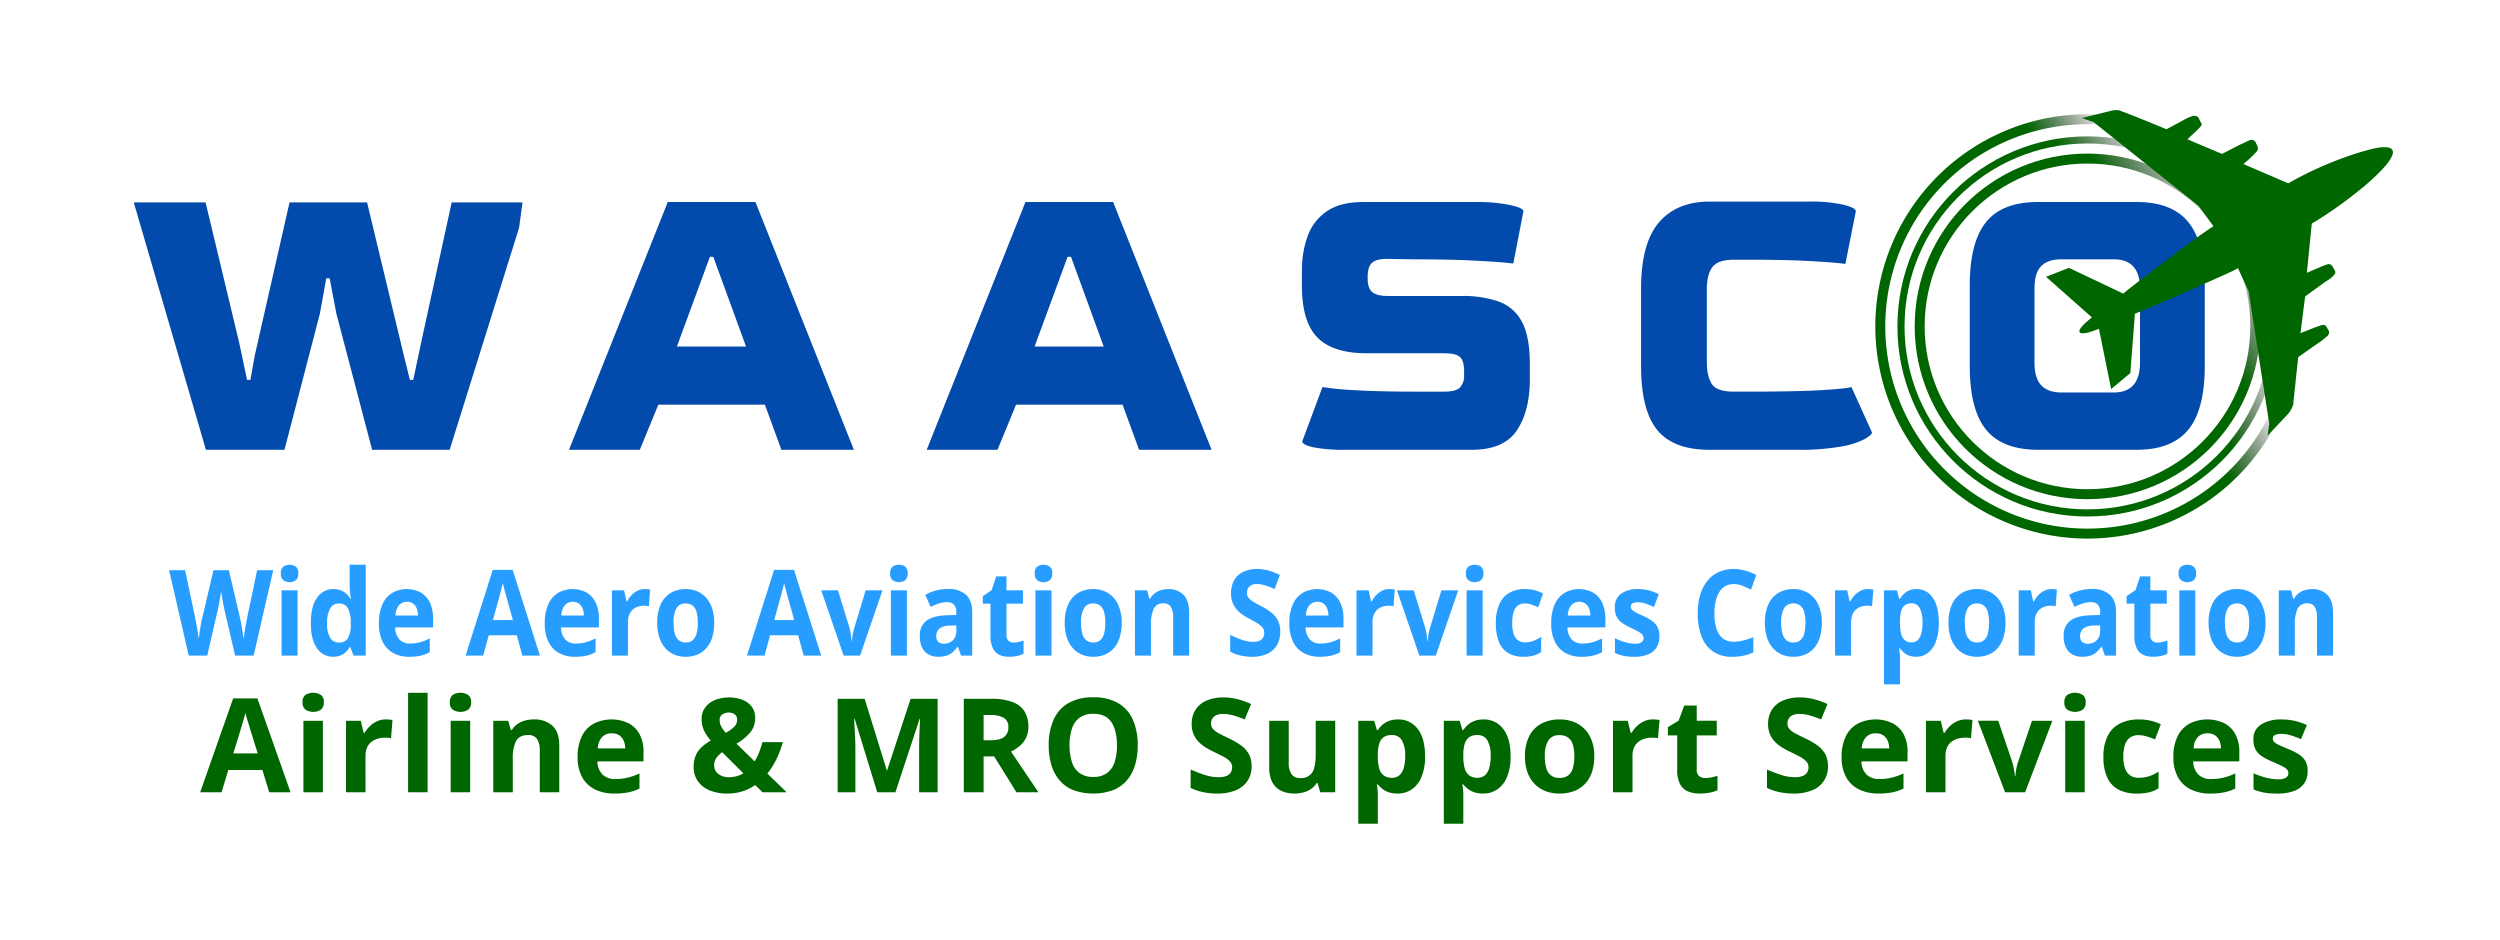 <svg xmlns="http://www.w3.org/2000/svg" xmlns:xlink="http://www.w3.org/1999/xlink" width="878" height="330" viewBox="0 0 878 330"><defs><style>      .cls-1, .cls-2, .cls-3 {        fill: none;      }      .cls-1, .cls-3 {        stroke-width: 3.5px;      }      .cls-1, .cls-4, .cls-5, .cls-6 {        fill-rule: evenodd;      }      .cls-1 {        stroke: url(#linear-gradient);      }      .cls-2 {        stroke-width: 2.5px;        stroke: url(#linear-gradient-2);      }      .cls-3 {        stroke: url(#linear-gradient-3);      }      .cls-4 {        fill: #024aac;      }      .cls-5 {        fill: #060;      }      .cls-6 {        fill: #279dff;      }    </style><linearGradient id="linear-gradient" x1="660.375" y1="156.652" x2="805.906" y2="72.629" gradientUnits="userSpaceOnUse"><stop offset="0.6" stop-color="#060"></stop><stop offset="0.75" stop-opacity="0"></stop><stop offset="1" stop-color="#NaNNaNNaN"></stop></linearGradient><linearGradient id="linear-gradient-2" x1="667.625" y1="152.457" x2="798.625" y2="76.824" gradientUnits="userSpaceOnUse"><stop offset="0.541" stop-color="#060"></stop><stop offset="0.65" stop-color="#060"></stop><stop offset="0.833" stop-opacity="0"></stop><stop offset="1" stop-color="#NaNNaNNaN"></stop></linearGradient><linearGradient id="linear-gradient-3" x1="674.188" y1="154.378" x2="792.062" y2="74.871" gradientUnits="userSpaceOnUse"><stop offset="0.585" stop-color="#060"></stop><stop offset="0.742" stop-color="#060"></stop><stop offset="0.947" stop-opacity="0"></stop><stop offset="1" stop-color="#NaNNaNNaN"></stop></linearGradient></defs><g><path class="cls-1" d="M733.127,41.868a72.765,72.765,0,1,1-72.765,72.765A72.765,72.765,0,0,1,733.127,41.868Z"></path><circle id="Ellipse_1_copy" data-name="Ellipse 1 copy" class="cls-2" cx="733.125" cy="114.641" r="65.5"></circle><circle id="Ellipse_1_copy_2" data-name="Ellipse 1 copy 2" class="cls-3" cx="733.125" cy="114.625" r="58.937"></circle></g><path id="WAASCO_copy" data-name="WAASCO copy" class="cls-4" d="M99.906,157.964l12.432-47.8,2.249-12.432h1.185l2.368,12.432,12.55,47.8h27.232l24.39-78,1.184-8.88H158.632L147.858,120.52,145.135,133.4h-1.184l-2.131-8.584L128.914,71.088H101.682l-12.2,53.724L87.948,133.4H86.764L84.04,120.52,72.2,71.088H46.981l25.338,86.876H99.906Zm124.794,0,6.512-15.836h37.415l5.8,15.836h25.456L265.312,70.94H234.528l-34.692,87.024H224.7ZM249.328,90.18h1.184L262,121.7H237.724Zm100.994,67.784,6.512-15.836h37.414l5.8,15.836h25.456L390.933,70.94H360.149l-34.691,87.024h24.864ZM374.949,90.18h1.184L387.618,121.7H363.346ZM516.91,157.964q11.247,0,15.806-6.808t4.559-17.908V127.92q0-9.913-2.842-15.022a14.9,14.9,0,0,0-8.169-7.03,38.221,38.221,0,0,0-12.906-1.924H487.31q-3.672,0-5.328-1.332t-1.658-4.736V96.84q0.117-3.4,1.658-4.662t5.21-1.258l8.524,0.148q14.089,0,23.266.518t12.491,0.962L535.025,74.2q0-1.183-4.795-2.22a58.37,58.37,0,0,0-12.018-1.036H478.9q-8.289,0-13.025,3.33a17.847,17.847,0,0,0-6.689,8.806,35.438,35.438,0,0,0-1.954,11.988v5.328q0,12.581,5.447,18.13t17.4,5.55H507.2q4.143,0,5.565,1.332t1.421,4.884v1.48a5.957,5.957,0,0,1-1.421,4.292q-1.42,1.481-5.565,1.48h-9.354q-13.615,0-22.14-.518a92.735,92.735,0,0,1-11.248-1.11L457.355,155q0,1.186,3.788,2.072a56.87,56.87,0,0,0,11.84.888H516.91Zm114.018,0a82.958,82.958,0,0,0,15.925-1.184,27.468,27.468,0,0,0,8.169-2.664q2.425-1.478,2.427-2.22l-7.222-15.984q-1.776.592-10.656,1.11t-25.811.518h-4.855q-6.037,0-7.755-2.738t-1.717-7.77V101.724q0-5.328,1.954-7.918t7.518-2.59h6.039q13.023,0,21.608.518T648.1,92.7l3.67-18.5q0-1.183-4.321-2.294a53.368,53.368,0,0,0-12.492-1.11H600.381q-11.485,0-17.76,7.326t-6.276,23.31v27.084q0,15.54,5.684,22.5t18.352,6.956h30.547Zm119.465,0q12.312,0,18.115-7.03t5.8-22.422V100.244q0-15.1-5.743-22.2t-18.174-7.1H715.82q-12.671,0-18.352,7.1t-5.683,22.2v28.268q0,15.394,5.742,22.422t18.293,7.03h34.573ZM716.886,135.32q-2.37-2.515-2.368-7.992v-25.9q0-5.623,2.368-7.992t7.1-2.368h18.352q9.234,0,9.235,10.36v25.9q0,10.511-9.235,10.508H723.99Q719.253,137.836,716.886,135.32Z"></path><path id="_copy" data-name="&#x1F6EA; copy" class="cls-5" d="M803.673,145.258a10.429,10.429,0,0,0,1.686-3.072,1.891,1.891,0,0,0,.069-0.6,1.353,1.353,0,0,1,.026-0.433l1.676-15.731,6.9-4.864a12.9,12.9,0,0,0,1.83-1.277q0.79-.671,1.458-1.2a1.7,1.7,0,0,0,.519-1.973l-0.727-1.246a1.633,1.633,0,0,0-1.022-.8,6.071,6.071,0,0,0-1.509.394q-1.347.436-2.133,0.757l-4.516,1.8,1.641-12.928,6.947-5.028a17.853,17.853,0,0,0,1.808-1.194,9.01,9.01,0,0,0,1.272-1.16,2.987,2.987,0,0,0,.545-0.736,1.473,1.473,0,0,0-.234-1.116l-0.727-1.246a1.471,1.471,0,0,0-.857-0.753l-0.493-.13a12.05,12.05,0,0,0-1.242.377,21.7,21.7,0,0,0-2.072.861l-4.352,1.844,1.735-17.3q3.942-2.3,8.583-5.566t9.01-6.859a74.523,74.523,0,0,0,7.319-6.777q2.946-3.18,3.464-5.154a1.653,1.653,0,0,0-1.333-2.284q-1.973-.519-6.108.5a98.06,98.06,0,0,0-9.375,2.9q-5.24,1.877-10.443,4.285T803.664,64.4l-15.793-6.789a41.508,41.508,0,0,0,4.923-4.682,2.045,2.045,0,0,0-.061-1.774l-0.563-1.2a1.632,1.632,0,0,0-1.021-.8,2.606,2.606,0,0,0-1.073.069q-1.412.684-3.608,1.688l-6.1,3.142-12.185-5.137q4.836-4.352,5.009-5.011a0.7,0.7,0,0,0-.035-0.537q-0.123-.206-0.363-0.623l-0.563-1.2a1.632,1.632,0,0,0-1.021-.8,1.914,1.914,0,0,0-.865-0.052,8.939,8.939,0,0,0-1.636.537,17.907,17.907,0,0,0-1.929.987l-5.935,3.185q-7.921-3.31-12.145-4.951t-4.556-1.725a5.274,5.274,0,0,0-.866-0.052,8.777,8.777,0,0,0-1.817.225l-10.339,2.555,4.188,1.453,36.755,29.351,5.314,7.2q-1.455.849-5.675,3.869t-9.383,6.937q-5.162,3.916-9.78,7.448t-6.869,5.4l-19.064-9.055-8.038,3.16,16.115,14.256q-4,3.168-4.386,4.647a0.685,0.685,0,0,0,.649.874q1.479,0.39,6.2-1.533l4.28,21.164,6.747-5.608,1.614-20.845q2.152-.839,7.4-3.065t11.316-4.934q6.072-2.709,11.049-4.918t6.428-3.056l3.7,8,7.269,46.559L796.363,153Z"></path><path id="_Airline_MRO_Support_Services" data-name=" Airline &amp; MRO Support Services" class="cls-5" d="M102.04,278.246L90.4,245.273H81.892L70.3,278.246h7.5l2.381-7.817H92.157l2.381,7.817h7.5Zm-20.1-13.657,2.358-7.636q0.157-.517.517-1.73t0.752-2.572q0.393-1.359.618-2.279,0.224,0.921.6,2.167t0.741,2.448q0.371,1.2.6,1.966l2.381,7.636H81.937Zm24.616-11.455v25.112H113.4V253.134h-6.851Zm0.8-9.13a2.91,2.91,0,0,0-1.09,2.639,2.943,2.943,0,0,0,1.09,2.639,5.115,5.115,0,0,0,5.267,0,2.933,2.933,0,0,0,1.1-2.639,2.9,2.9,0,0,0-1.1-2.639A5.252,5.252,0,0,0,107.351,244Zm25.088,9.3a8.883,8.883,0,0,0-2.538,1.707,10.609,10.609,0,0,0-1.854,2.347h-0.336l-1.011-4.223h-5.189v25.112h6.851V265.465a7.045,7.045,0,0,1,.573-3,5.209,5.209,0,0,1,1.561-1.977,6.4,6.4,0,0,1,2.235-1.089,9.793,9.793,0,0,1,2.571-.337c0.3,0,.655.019,1.067,0.056a4.47,4.47,0,0,1,.955.169l0.516-6.424a9.149,9.149,0,0,0-1.111-.146q-0.686-.057-1.2-0.056A7.447,7.447,0,0,0,132.439,253.3ZM150.171,243.3H143.32v34.95h6.851V243.3Zm8.107,9.838v25.112h6.851V253.134h-6.851Zm0.8-9.13a2.912,2.912,0,0,0-1.089,2.639,2.945,2.945,0,0,0,1.089,2.639,5.117,5.117,0,0,0,5.268,0,2.933,2.933,0,0,0,1.1-2.639,2.9,2.9,0,0,0-1.1-2.639A5.254,5.254,0,0,0,159.075,244Zm25.38,9.04a8.636,8.636,0,0,0-2.672,1.191,6.866,6.866,0,0,0-2.011,2.111h-0.381l-0.921-3.212h-5.234v25.112h6.851V266.431a13.287,13.287,0,0,1,1.145-6.154q1.146-2.135,4.29-2.134a3.508,3.508,0,0,1,3.066,1.37,6.988,6.988,0,0,1,.977,4.066v14.667h6.851V261.872q0-4.83-2.448-7.02a9.345,9.345,0,0,0-6.469-2.189A12.1,12.1,0,0,0,184.455,253.044Zm24.066,1.09a10.105,10.105,0,0,0-4.166,4.4,16.065,16.065,0,0,0-1.494,7.334,14.184,14.184,0,0,0,1.651,7.187,10.312,10.312,0,0,0,4.56,4.245,15.286,15.286,0,0,0,6.682,1.393,24.424,24.424,0,0,0,4.93-.427,16.286,16.286,0,0,0,3.9-1.348v-5.3a22.384,22.384,0,0,1-4.11,1.482,18.321,18.321,0,0,1-4.4.494,6.07,6.07,0,0,1-4.526-1.651,6.575,6.575,0,0,1-1.74-4.548H226v-3.324a12.912,12.912,0,0,0-1.37-6.2A9.288,9.288,0,0,0,220.74,254,14.008,14.008,0,0,0,208.521,254.134Zm8.929,4.1a4.317,4.317,0,0,1,1.572,1.887,6.891,6.891,0,0,1,.55,2.717h-9.613a6.058,6.058,0,0,1,1.516-4.02,4.552,4.552,0,0,1,3.313-1.28A4.709,4.709,0,0,1,217.45,258.233Zm33.577-12.365a7.94,7.94,0,0,0-3.392,2.628,6.707,6.707,0,0,0-1.224,4.032,10.3,10.3,0,0,0,.3,2.527,9.375,9.375,0,0,0,1.011,2.414,18.224,18.224,0,0,0,1.9,2.606,16.926,16.926,0,0,0-3.234,2.347,8.741,8.741,0,0,0-2.067,2.942,10.129,10.129,0,0,0-.718,4.009,8.531,8.531,0,0,0,1.415,4.886,9.22,9.22,0,0,0,4.088,3.268,15.927,15.927,0,0,0,6.4,1.168,17.656,17.656,0,0,0,3.627-.36,15.985,15.985,0,0,0,3.235-1.033,17.179,17.179,0,0,0,2.841-1.6l2.583,2.539h8.468l-6.761-6.582a26.17,26.17,0,0,0,3.4-5.514,36.021,36.021,0,0,0,2.033-5.514h-7.143q-0.494,1.752-1.157,3.482a20.173,20.173,0,0,1-1.606,3.279l-6.379-6.222a18.128,18.128,0,0,0,4.684-3.773,7.826,7.826,0,0,0,1.875-5.323,6.271,6.271,0,0,0-1.2-3.886,7.472,7.472,0,0,0-3.268-2.426A13.833,13.833,0,0,0,251.027,245.868Zm10.051,25.707a9.094,9.094,0,0,1-2.336,1.01,10.164,10.164,0,0,1-2.762.36,5.922,5.922,0,0,1-3.684-1.123,3.674,3.674,0,0,1-1.482-3.1,4.335,4.335,0,0,1,.337-1.729,5.225,5.225,0,0,1,.977-1.483,11.426,11.426,0,0,1,1.493-1.347Zm-3.133-20.743a2.154,2.154,0,0,1,.932,1.965,3.409,3.409,0,0,1-1.033,2.437,12.424,12.424,0,0,1-2.965,2.123,12.174,12.174,0,0,1-1.55-2.168,4.511,4.511,0,0,1-.584-2.19,2.271,2.271,0,0,1,1.045-2.178,4.426,4.426,0,0,1,2.19-.584A3.594,3.594,0,0,1,257.945,250.832Zm56.521,27.414,8.468-25.718h0.2q-0.045.921-.135,2.751t-0.146,3.852q-0.056,2.022-.056,3.572v15.543h6.491V245.408h-9.478l-8.243,25.111h-0.135l-7.772-25.111h-9.478v32.838h6.222V262.972q0-1.684-.09-3.773t-0.191-3.942q-0.1-1.854-.146-2.774h0.2l7.906,25.763h6.379Zm24.01-32.838v32.838h6.963v-12.6h3.706l7.839,12.6h7.726l-9.658-14.308a13.274,13.274,0,0,0,3.01-1.909,8.973,8.973,0,0,0,2.246-2.853,8.586,8.586,0,0,0,.853-3.93,9.909,9.909,0,0,0-1.415-5.5,8.44,8.44,0,0,0-4.323-3.257,21.488,21.488,0,0,0-7.379-1.078h-9.568Zm14.049,6.693a3.593,3.593,0,0,1,1.606,3.324,4.041,4.041,0,0,1-1.493,3.4q-1.494,1.157-4.953,1.157h-2.246v-8.872h2.111A9.745,9.745,0,0,1,352.525,252.1Zm45.37,0.764a12.67,12.67,0,0,0-5.121-5.885,16.743,16.743,0,0,0-8.793-2.089,16.976,16.976,0,0,0-8.85,2.089,12.626,12.626,0,0,0-5.154,5.873,21.817,21.817,0,0,0-1.674,8.884,23.929,23.929,0,0,0,.944,6.94,14.655,14.655,0,0,0,2.863,5.368,12.484,12.484,0,0,0,4.863,3.448,20.769,20.769,0,0,0,13.926,0,12.491,12.491,0,0,0,4.863-3.448,14.662,14.662,0,0,0,2.863-5.357,23.73,23.73,0,0,0,.944-6.906A21.95,21.95,0,0,0,397.9,252.865Zm-21.427,2.976a7.646,7.646,0,0,1,2.717-3.819,8.014,8.014,0,0,1,4.8-1.336q4.425,0,6.356,2.965t1.932,8.131a18.5,18.5,0,0,1-.842,5.918,7.552,7.552,0,0,1-2.684,3.818,7.988,7.988,0,0,1-4.807,1.337,7.906,7.906,0,0,1-4.762-1.337,7.664,7.664,0,0,1-2.706-3.818A20.756,20.756,0,0,1,376.468,255.841Zm62.114,8.962a9.333,9.333,0,0,0-2.752-3.033,27.231,27.231,0,0,0-4.3-2.481q-2.067-.988-3.448-1.73a7.161,7.161,0,0,1-2.066-1.539,2.907,2.907,0,0,1-.685-1.965,3.213,3.213,0,0,1,.471-1.741,3.1,3.1,0,0,1,1.393-1.168,5.4,5.4,0,0,1,2.224-.415,13.46,13.46,0,0,1,3.661.5,39.168,39.168,0,0,1,4.065,1.427l2.246-5.414a31.271,31.271,0,0,0-4.863-1.718,19.656,19.656,0,0,0-4.885-.595,14.494,14.494,0,0,0-5.918,1.112,8.59,8.59,0,0,0-3.852,3.2,9.08,9.08,0,0,0-1.348,5.032,8.789,8.789,0,0,0,.775,3.852,9,9,0,0,0,1.988,2.729,14.149,14.149,0,0,0,2.56,1.9q1.349,0.774,2.493,1.314,1.82,0.876,3.268,1.639a8.75,8.75,0,0,1,2.28,1.64,2.958,2.958,0,0,1,.831,2.111,3.428,3.428,0,0,1-.471,1.8,3.14,3.14,0,0,1-1.516,1.236,7.072,7.072,0,0,1-2.752.449,15.824,15.824,0,0,1-4.986-.831q-2.516-.831-4.852-1.865v6.469a18.374,18.374,0,0,0,2.841,1.09,21.584,21.584,0,0,0,3.123.662,24.332,24.332,0,0,0,3.335.225,16.568,16.568,0,0,0,6.57-1.168,8.655,8.655,0,0,0,5.536-8.4A8.823,8.823,0,0,0,438.582,264.8Zm23.493-11.669v11.815a18.208,18.208,0,0,1-.483,4.526,4.562,4.562,0,0,1-4.953,3.762,3.5,3.5,0,0,1-3.077-1.37,7.056,7.056,0,0,1-.966-4.066V253.134h-6.85v16.374a10.856,10.856,0,0,0,1.112,5.256,6.864,6.864,0,0,0,3.11,2.976,10.8,10.8,0,0,0,4.695.955,11.963,11.963,0,0,0,3.032-.382,8.788,8.788,0,0,0,2.673-1.191,6.914,6.914,0,0,0,2.021-2.088h0.36l0.921,3.212h5.255V253.134h-6.85Zm25.773,0.034a7.326,7.326,0,0,0-2.325,1.359,9.556,9.556,0,0,0-1.639,1.864h-0.315l-0.966-3.257h-5.57V289.3h6.851v-10.13q0-.9-0.09-1.841a18.142,18.142,0,0,0-.27-1.842h0.36a10.184,10.184,0,0,0,1.594,1.561,7.617,7.617,0,0,0,2.224,1.19,9.4,9.4,0,0,0,3.122.461,8.687,8.687,0,0,0,5.009-1.483,9.727,9.727,0,0,0,3.414-4.391,18.392,18.392,0,0,0,1.235-7.176q0-6.38-2.617-9.681a8.334,8.334,0,0,0-6.861-3.3A9.031,9.031,0,0,0,487.848,253.168Zm4.5,6.839a10.759,10.759,0,0,1,1.146,5.548,14.67,14.67,0,0,1-.506,4.144,5.3,5.3,0,0,1-1.516,2.572,3.8,3.8,0,0,1-2.583.876,4.656,4.656,0,0,1-3-.876,4.782,4.782,0,0,1-1.55-2.561,15.8,15.8,0,0,1-.46-4.11v-0.741a13.124,13.124,0,0,1,.527-3.751,4.2,4.2,0,0,1,1.539-2.224,4.881,4.881,0,0,1,2.852-.741A3.871,3.871,0,0,1,492.351,260.007Zm25.526-6.839a7.31,7.31,0,0,0-2.324,1.359,9.561,9.561,0,0,0-1.64,1.864H513.6l-0.965-3.257h-5.571V289.3h6.851v-10.13q0-.9-0.09-1.841a18.429,18.429,0,0,0-.269-1.842h0.359a10.149,10.149,0,0,0,1.6,1.561,7.611,7.611,0,0,0,2.223,1.19,9.4,9.4,0,0,0,3.122.461,8.685,8.685,0,0,0,5.009-1.483,9.721,9.721,0,0,0,3.414-4.391,18.373,18.373,0,0,0,1.236-7.176q0-6.38-2.617-9.681a8.337,8.337,0,0,0-6.862-3.3A9.031,9.031,0,0,0,517.877,253.168Zm4.5,6.839a10.77,10.77,0,0,1,1.145,5.548,14.673,14.673,0,0,1-.5,4.144,5.308,5.308,0,0,1-1.516,2.572,3.8,3.8,0,0,1-2.583.876,4.659,4.659,0,0,1-3-.876,4.788,4.788,0,0,1-1.55-2.561,15.8,15.8,0,0,1-.46-4.11v-0.741a13.156,13.156,0,0,1,.528-3.751,4.2,4.2,0,0,1,1.538-2.224,4.884,4.884,0,0,1,2.853-.741A3.873,3.873,0,0,1,522.381,260.007Zm35.97-1.437a10.679,10.679,0,0,0-4.29-4.4,12.742,12.742,0,0,0-6.255-1.5,13.389,13.389,0,0,0-6.537,1.5,10.173,10.173,0,0,0-4.222,4.4,15.4,15.4,0,0,0-1.483,7.075,16.146,16.146,0,0,0,.888,5.57,11.384,11.384,0,0,0,2.515,4.1,10.63,10.63,0,0,0,3.841,2.527,13.4,13.4,0,0,0,4.863.854,14.3,14.3,0,0,0,5.087-.854,10.336,10.336,0,0,0,3.863-2.527,11.067,11.067,0,0,0,2.449-4.1,16.958,16.958,0,0,0,.842-5.57A14.743,14.743,0,0,0,558.351,258.57Zm-14.577,1.482a4.367,4.367,0,0,1,3.942-1.864,4.97,4.97,0,0,1,2.987.831,4.721,4.721,0,0,1,1.673,2.482,13.806,13.806,0,0,1,.528,4.144,14.059,14.059,0,0,1-.528,4.155,4.886,4.886,0,0,1-1.662,2.538,4.775,4.775,0,0,1-2.953.854,4.446,4.446,0,0,1-4.672-3.392,13.769,13.769,0,0,1-.539-4.155A10.3,10.3,0,0,1,543.774,260.052Zm33.645-6.749a8.9,8.9,0,0,0-2.538,1.707,10.6,10.6,0,0,0-1.853,2.347h-0.337l-1.01-4.223h-5.189v25.112h6.851V265.465a7.045,7.045,0,0,1,.573-3,5.19,5.19,0,0,1,1.561-1.977,6.4,6.4,0,0,1,2.234-1.089,9.8,9.8,0,0,1,2.572-.337c0.3,0,.655.019,1.067,0.056a4.47,4.47,0,0,1,.955.169l0.516-6.424a9.142,9.142,0,0,0-1.112-.146q-0.684-.057-1.2-0.056A7.451,7.451,0,0,0,577.419,253.3Zm19.293,19.226a2.68,2.68,0,0,1-.819-2.145V258.278h7.03v-5.144h-7.03v-5.345h-4.38l-1.977,5.3-3.773,2.291v2.9h3.279v12.106a10.332,10.332,0,0,0,1.022,5.043,5.622,5.622,0,0,0,2.808,2.538,10.581,10.581,0,0,0,4.031.73,18.175,18.175,0,0,0,3.56-.326,12.857,12.857,0,0,0,2.729-.82v-5.1a21.627,21.627,0,0,1-2.122.561,10.581,10.581,0,0,1-2.19.225A3.2,3.2,0,0,1,596.712,272.529Zm44.3-7.726a9.333,9.333,0,0,0-2.752-3.033,27.231,27.231,0,0,0-4.3-2.481q-2.067-.988-3.448-1.73a7.175,7.175,0,0,1-2.066-1.539,2.907,2.907,0,0,1-.685-1.965,3.205,3.205,0,0,1,.472-1.741,3.091,3.091,0,0,1,1.392-1.168,5.4,5.4,0,0,1,2.224-.415,13.454,13.454,0,0,1,3.661.5,39.168,39.168,0,0,1,4.065,1.427l2.246-5.414a31.3,31.3,0,0,0-4.862-1.718,19.67,19.67,0,0,0-4.886-.595,14.494,14.494,0,0,0-5.918,1.112,8.59,8.59,0,0,0-3.852,3.2,9.08,9.08,0,0,0-1.348,5.032,8.8,8.8,0,0,0,.775,3.852,9,9,0,0,0,1.988,2.729,14.184,14.184,0,0,0,2.56,1.9q1.349,0.774,2.494,1.314,1.819,0.876,3.268,1.639a8.767,8.767,0,0,1,2.28,1.64,2.962,2.962,0,0,1,.831,2.111,3.428,3.428,0,0,1-.472,1.8,3.14,3.14,0,0,1-1.516,1.236,7.072,7.072,0,0,1-2.752.449,15.824,15.824,0,0,1-4.986-.831q-2.516-.831-4.852-1.865v6.469a18.385,18.385,0,0,0,2.842,1.09,21.542,21.542,0,0,0,3.122.662,24.332,24.332,0,0,0,3.335.225,16.565,16.565,0,0,0,6.57-1.168,8.654,8.654,0,0,0,5.537-8.4A8.812,8.812,0,0,0,641.015,264.8Zm11.432-10.669a10.1,10.1,0,0,0-4.167,4.4,16.065,16.065,0,0,0-1.494,7.334,14.184,14.184,0,0,0,1.651,7.187A10.317,10.317,0,0,0,653,277.3a15.286,15.286,0,0,0,6.682,1.393,24.424,24.424,0,0,0,4.93-.427,16.286,16.286,0,0,0,3.9-1.348v-5.3a22.384,22.384,0,0,1-4.11,1.482,18.315,18.315,0,0,1-4.4.494,6.066,6.066,0,0,1-4.525-1.651,6.575,6.575,0,0,1-1.741-4.548h16.194v-3.324a12.912,12.912,0,0,0-1.37-6.2A9.282,9.282,0,0,0,664.665,254,14.005,14.005,0,0,0,652.447,254.134Zm8.928,4.1a4.317,4.317,0,0,1,1.572,1.887,6.891,6.891,0,0,1,.55,2.717h-9.613a6.058,6.058,0,0,1,1.516-4.02,4.552,4.552,0,0,1,3.313-1.28A4.707,4.707,0,0,1,661.375,258.233Zm25.964-4.93a8.883,8.883,0,0,0-2.538,1.707,10.575,10.575,0,0,0-1.853,2.347h-0.337l-1.011-4.223h-5.188v25.112h6.85V265.465a7.045,7.045,0,0,1,.573-3,5.209,5.209,0,0,1,1.561-1.977,6.412,6.412,0,0,1,2.235-1.089,9.8,9.8,0,0,1,2.572-.337q0.448,0,1.066.056a4.47,4.47,0,0,1,.955.169l0.517-6.424a9.2,9.2,0,0,0-1.112-.146q-0.685-.057-1.2-0.056A7.45,7.45,0,0,0,687.339,253.3Zm23.886,24.943,9.568-25.112h-7.165L708.8,267.442a19.632,19.632,0,0,0-.685,2.605,19.225,19.225,0,0,0-.325,2.538h-0.18q-0.09-1.1-.326-2.493a18.969,18.969,0,0,0-.64-2.65l-4.852-14.308h-7.165l9.569,25.112h7.03Zm14.082-25.112v25.112h6.851V253.134h-6.851Zm0.8-9.13a2.91,2.91,0,0,0-1.09,2.639,2.943,2.943,0,0,0,1.09,2.639,5.115,5.115,0,0,0,5.267,0,2.933,2.933,0,0,0,1.1-2.639,2.9,2.9,0,0,0-1.1-2.639A5.252,5.252,0,0,0,726.105,244Zm28.7,34.253a11.464,11.464,0,0,0,3.29-1.427v-5.862a14.46,14.46,0,0,1-3.234,1.606,11.622,11.622,0,0,1-3.8.573,5.094,5.094,0,0,1-2.9-.8,4.957,4.957,0,0,1-1.819-2.437,11.657,11.657,0,0,1-.629-4.133,13.06,13.06,0,0,1,.584-4.223,4.97,4.97,0,0,1,1.775-2.527,5.047,5.047,0,0,1,2.987-.842,9.736,9.736,0,0,1,2.785.415q1.392,0.417,3.01,1.067l2.021-5.3a18.025,18.025,0,0,0-3.313-1.2,17.645,17.645,0,0,0-4.5-.5,14.348,14.348,0,0,0-6.435,1.37,9.763,9.763,0,0,0-4.335,4.278,15.835,15.835,0,0,0-1.561,7.514,16.875,16.875,0,0,0,1.37,7.3,8.926,8.926,0,0,0,4,4.212,13.7,13.7,0,0,0,6.356,1.359A18,18,0,0,0,754.809,278.257Zm14.16-24.123a10.105,10.105,0,0,0-4.166,4.4,16.065,16.065,0,0,0-1.494,7.334,14.184,14.184,0,0,0,1.651,7.187,10.312,10.312,0,0,0,4.56,4.245A15.286,15.286,0,0,0,776.2,278.7a24.424,24.424,0,0,0,4.93-.427,16.286,16.286,0,0,0,3.9-1.348v-5.3a22.384,22.384,0,0,1-4.11,1.482,18.321,18.321,0,0,1-4.4.494,6.07,6.07,0,0,1-4.526-1.651,6.575,6.575,0,0,1-1.74-4.548h16.194v-3.324a12.912,12.912,0,0,0-1.37-6.2A9.288,9.288,0,0,0,781.188,254,14.008,14.008,0,0,0,768.969,254.134Zm8.929,4.1a4.317,4.317,0,0,1,1.572,1.887,6.891,6.891,0,0,1,.55,2.717h-9.613a6.058,6.058,0,0,1,1.516-4.02,4.552,4.552,0,0,1,3.313-1.28A4.709,4.709,0,0,1,777.9,258.233Zm31.7,8.928a7.043,7.043,0,0,0-2.425-2.358,26.728,26.728,0,0,0-3.706-1.831q-2.2-.9-3.336-1.471a4.98,4.98,0,0,1-1.527-1.045,1.634,1.634,0,0,1-.393-1.078,1.316,1.316,0,0,1,.763-1.235,4.99,4.99,0,0,1,2.269-.4,11.2,11.2,0,0,1,3.358.516,35.847,35.847,0,0,1,3.515,1.325l2.066-4.941a21.867,21.867,0,0,0-4.368-1.505,20.537,20.537,0,0,0-4.459-.471,13.105,13.105,0,0,0-7.243,1.763,5.848,5.848,0,0,0-2.707,5.244,7.478,7.478,0,0,0,.73,3.515,6.6,6.6,0,0,0,2.246,2.393,23.345,23.345,0,0,0,3.875,2,39.352,39.352,0,0,1,3.593,1.673,4.579,4.579,0,0,1,1.494,1.145,1.957,1.957,0,0,1,.348,1.135,1.816,1.816,0,0,1-.865,1.561,5.211,5.211,0,0,1-2.863.595,17.047,17.047,0,0,1-4.122-.595,26.547,26.547,0,0,1-4.391-1.516v5.66a18.557,18.557,0,0,0,3.785,1.123,25.939,25.939,0,0,0,4.5.337,16.727,16.727,0,0,0,5.93-.91,7.341,7.341,0,0,0,3.582-2.673,7.5,7.5,0,0,0,1.2-4.323A6.9,6.9,0,0,0,809.6,267.161Z"></path><path id="Wide_Aero_Aviation_Services_Corporation_" data-name="Wide Aero Aviation Services Corporation " class="cls-6" d="M90.3,200.263l-3.433,16.365q-0.2.986-.471,2.441t-0.5,2.922q-0.231,1.467-.36,2.492-0.074-.759-0.231-1.8t-0.341-2.122q-0.185-1.088-.36-2.02t-0.3-1.487l-3.931-16.8H74.966l-3.931,16.8q-0.148.575-.332,1.5t-0.36,2q-0.176,1.075-.323,2.112t-0.24,1.815q-0.074-.759-0.231-1.8T69.2,220.535q-0.194-1.118-.388-2.143t-0.341-1.764l-3.451-16.365H59.389l6.885,29.983h6.5l3.636-15.709q0.111-.494.3-1.436t0.378-2.03q0.194-1.088.351-2.051t0.212-1.538q0.055,0.575.212,1.548t0.36,2.071q0.2,1.1.388,2.021t0.3,1.374l3.654,15.75h6.515l6.866-29.983H90.3Zm8.583,7.055v22.928h5.629V207.318H98.887Zm0.655-8.337a2.8,2.8,0,0,0-.9,2.41,2.828,2.828,0,0,0,.9,2.41,3.849,3.849,0,0,0,4.328,0,2.814,2.814,0,0,0,.9-2.41,2.78,2.78,0,0,0-.9-2.41A3.948,3.948,0,0,0,99.542,198.981Zm20.017,31.224a6,6,0,0,0,1.91-1.221,7.452,7.452,0,0,0,1.338-1.712h0.24l1.089,2.974h4.319V198.335h-5.648v7.342a21.577,21.577,0,0,0,.157,2.635q0.156,1.282.268,1.938h-0.185a7.881,7.881,0,0,0-1.394-1.7,6.285,6.285,0,0,0-1.947-1.21,6.973,6.973,0,0,0-2.6-.451,6.782,6.782,0,0,0-5.74,3.025q-2.2,3.025-2.2,8.911,0,5.824,2.169,8.828a6.644,6.644,0,0,0,5.62,3A6.891,6.891,0,0,0,119.559,230.205Zm-3.627-6.235a9.7,9.7,0,0,1-1.062-5.065,10.251,10.251,0,0,1,1.053-5.148,3.243,3.243,0,0,1,2.916-1.784,3.514,3.514,0,0,1,3.433,1.774,11.347,11.347,0,0,1,.923,5.117v0.676a9.2,9.2,0,0,1-1.006,4.6,3.531,3.531,0,0,1-3.258,1.528A3.346,3.346,0,0,1,115.932,223.97Zm21.807-15.74a8.889,8.889,0,0,0-3.424,4.02,16.068,16.068,0,0,0-1.227,6.7,14.129,14.129,0,0,0,1.356,6.562,8.9,8.9,0,0,0,3.747,3.876,11.51,11.51,0,0,0,5.491,1.272,18.088,18.088,0,0,0,4.051-.39,12.594,12.594,0,0,0,3.2-1.23V224.2a17.182,17.182,0,0,1-3.378,1.353,13.628,13.628,0,0,1-3.618.451,4.715,4.715,0,0,1-3.719-1.507,6.386,6.386,0,0,1-1.43-4.153H152.1v-3.035a12.868,12.868,0,0,0-1.126-5.66,8.1,8.1,0,0,0-3.193-3.538A10.479,10.479,0,0,0,137.739,208.23Zm7.336,3.743a3.865,3.865,0,0,1,1.292,1.723,6.924,6.924,0,0,1,.453,2.481h-7.9a5.887,5.887,0,0,1,1.246-3.671A3.885,3.885,0,0,1,145.075,211.973Zm44.546,18.273-9.56-30.106h-7l-9.523,30.106h6.164l1.957-7.137H181.5l1.957,7.137h6.164ZM173.1,217.777l1.938-6.973q0.129-.471.425-1.579t0.618-2.348q0.323-1.24.508-2.082,0.184,0.842.489,1.979t0.609,2.236q0.3,1.1.489,1.794l1.957,6.973H173.1Zm22.869-9.547a8.889,8.889,0,0,0-3.424,4.02,16.052,16.052,0,0,0-1.227,6.7,14.129,14.129,0,0,0,1.356,6.562,8.9,8.9,0,0,0,3.747,3.876,11.51,11.51,0,0,0,5.491,1.272,18.088,18.088,0,0,0,4.051-.39,12.573,12.573,0,0,0,3.2-1.23V224.2a17.15,17.15,0,0,1-3.377,1.353,13.628,13.628,0,0,1-3.618.451,4.715,4.715,0,0,1-3.719-1.507,6.386,6.386,0,0,1-1.43-4.153H210.33v-3.035a12.868,12.868,0,0,0-1.126-5.66,8.1,8.1,0,0,0-3.193-3.538A10.479,10.479,0,0,0,195.971,208.23Zm7.336,3.743A3.865,3.865,0,0,1,204.6,213.7a6.924,6.924,0,0,1,.453,2.481h-7.9a5.887,5.887,0,0,1,1.246-3.671A3.885,3.885,0,0,1,203.307,211.973Zm20.58-4.5a7.3,7.3,0,0,0-2.086,1.558,9.633,9.633,0,0,0-1.522,2.143H220l-0.831-3.855h-4.263v22.928h5.629V218.577a7.055,7.055,0,0,1,.471-2.738,4.7,4.7,0,0,1,1.282-1.805,5.093,5.093,0,0,1,1.837-1,7.308,7.308,0,0,1,2.113-.307q0.369,0,.877.051a3.325,3.325,0,0,1,.784.154l0.425-5.865a6.989,6.989,0,0,0-.914-0.134q-0.562-.051-0.987-0.051A5.6,5.6,0,0,0,223.887,207.472Zm25.655,4.809a9.347,9.347,0,0,0-3.525-4.02,9.64,9.64,0,0,0-5.14-1.374,10.112,10.112,0,0,0-5.371,1.374,8.929,8.929,0,0,0-3.47,4.02,15.387,15.387,0,0,0-1.218,6.46,16.231,16.231,0,0,0,.729,5.086,10.655,10.655,0,0,0,2.067,3.742,8.709,8.709,0,0,0,3.156,2.307,10.03,10.03,0,0,0,4,.78,10.688,10.688,0,0,0,4.18-.78,8.472,8.472,0,0,0,3.175-2.307,10.381,10.381,0,0,0,2.012-3.742,17.076,17.076,0,0,0,.692-5.086A14.717,14.717,0,0,0,249.542,212.281Zm-11.978,1.353a3.478,3.478,0,0,1,3.239-1.7,3.791,3.791,0,0,1,2.455.759,4.363,4.363,0,0,1,1.375,2.266,13.94,13.94,0,0,1,.433,3.784,14.2,14.2,0,0,1-.433,3.794,4.526,4.526,0,0,1-1.366,2.317,3.657,3.657,0,0,1-2.427.779,3.72,3.72,0,0,1-2.455-.779A4.531,4.531,0,0,1,237,222.535a13.881,13.881,0,0,1-.443-3.794A10.254,10.254,0,0,1,237.564,213.634Zm50.858,16.612-9.561-30.106h-7l-9.524,30.106h6.165l1.956-7.137H280.3l1.956,7.137h6.165ZM271.9,217.777l1.938-6.973q0.129-.471.424-1.579t0.619-2.348q0.322-1.24.507-2.082,0.185,0.842.489,1.979t0.609,2.236c0.2,0.731.366,1.329,0.49,1.794l1.956,6.973H271.9Zm30.159,12.469,7.862-22.928h-5.887l-3.969,13.063a20.309,20.309,0,0,0-.83,4.7H299.09q-0.073-1.005-.268-2.277a18.929,18.929,0,0,0-.526-2.42l-3.986-13.063h-5.888l7.863,22.928h5.777Zm10.816-22.928v22.928h5.629V207.318h-5.629Zm0.655-8.337a2.794,2.794,0,0,0-.9,2.41,2.828,2.828,0,0,0,.9,2.41,3.849,3.849,0,0,0,4.328,0,2.814,2.814,0,0,0,.9-2.41,2.78,2.78,0,0,0-.9-2.41A3.948,3.948,0,0,0,313.533,198.981Zm15.116,8.419a15.015,15.015,0,0,0-3.682,1.517l1.864,4.225a21.413,21.413,0,0,1,2.879-1.189,9.355,9.355,0,0,1,2.935-.472,3.208,3.208,0,0,1,2.362.841,3.59,3.59,0,0,1,.85,2.645v1l-3.581.123q-4.614.184-6.922,1.918a6.3,6.3,0,0,0-2.307,5.383,8.886,8.886,0,0,0,.831,4.091,5.458,5.458,0,0,0,2.279,2.389,6.8,6.8,0,0,0,3.276.78,10.02,10.02,0,0,0,2.917-.369,5.984,5.984,0,0,0,2.122-1.149,11.091,11.091,0,0,0,1.809-2.01h0.148l1.089,3.118h3.931V214.967q0-4.1-2.215-6.111a9.157,9.157,0,0,0-6.368-2.01A16.029,16.029,0,0,0,328.649,207.4Zm7.208,14.109a4.46,4.46,0,0,1-1.246,3.384,4.257,4.257,0,0,1-3.055,1.189,3.064,3.064,0,0,1-1.975-.6,2.464,2.464,0,0,1-.757-2.04,3.474,3.474,0,0,1,1.062-2.646,5.785,5.785,0,0,1,3.793-1.086l2.178-.083v1.887Zm18.3,3.517a2.59,2.59,0,0,1-.674-1.958V212.014h5.777v-4.7h-5.777v-4.881h-3.6l-1.624,4.84-3.1,2.092v2.645h2.695v11.054a10.318,10.318,0,0,0,.839,4.6A4.828,4.828,0,0,0,351,229.989a7.927,7.927,0,0,0,3.313.667,13.5,13.5,0,0,0,2.925-.3,9.848,9.848,0,0,0,2.243-.748v-4.655a16.248,16.248,0,0,1-1.745.512,7.852,7.852,0,0,1-1.8.2A2.463,2.463,0,0,1,354.157,225.026Zm9.5-17.708v22.928h5.629V207.318h-5.629Zm0.655-8.337a2.794,2.794,0,0,0-.895,2.41,2.828,2.828,0,0,0,.895,2.41,3.849,3.849,0,0,0,4.328,0,2.814,2.814,0,0,0,.9-2.41,2.78,2.78,0,0,0-.9-2.41A3.948,3.948,0,0,0,364.308,198.981Zm28.35,13.3a9.347,9.347,0,0,0-3.525-4.02,9.641,9.641,0,0,0-5.141-1.374,10.117,10.117,0,0,0-5.371,1.374,8.933,8.933,0,0,0-3.469,4.02,15.371,15.371,0,0,0-1.219,6.46,16.26,16.26,0,0,0,.729,5.086,10.641,10.641,0,0,0,2.068,3.742,8.709,8.709,0,0,0,3.156,2.307,10.03,10.03,0,0,0,4,.78,10.688,10.688,0,0,0,4.18-.78,8.472,8.472,0,0,0,3.175-2.307,10.4,10.4,0,0,0,2.012-3.742,17.076,17.076,0,0,0,.692-5.086A14.717,14.717,0,0,0,392.658,212.281Zm-11.979,1.353a3.48,3.48,0,0,1,3.24-1.7,3.788,3.788,0,0,1,2.454.759,4.35,4.35,0,0,1,1.375,2.266,13.936,13.936,0,0,1,.434,3.784,14.194,14.194,0,0,1-.434,3.794,4.518,4.518,0,0,1-1.365,2.317,3.657,3.657,0,0,1-2.427.779,3.718,3.718,0,0,1-2.455-.779,4.539,4.539,0,0,1-1.385-2.317,13.923,13.923,0,0,1-.442-3.794A10.266,10.266,0,0,1,380.679,213.634Zm27.132-6.4a6.737,6.737,0,0,0-2.2,1.087,6.041,6.041,0,0,0-1.652,1.927h-0.314l-0.757-2.932h-4.3v22.928h5.629V219.458a13.284,13.284,0,0,1,.942-5.619,3.547,3.547,0,0,1,3.525-1.948,2.777,2.777,0,0,1,2.519,1.251,6.934,6.934,0,0,1,.8,3.712v13.392h5.63V215.3q0-4.408-2.012-6.408a7.212,7.212,0,0,0-5.316-2A8.962,8.962,0,0,0,407.811,207.236Zm41.021,10.736a8.271,8.271,0,0,0-2.261-2.769,22.011,22.011,0,0,0-3.534-2.266q-1.7-.9-2.834-1.579a6,6,0,0,1-1.7-1.405,2.845,2.845,0,0,1-.563-1.794,3.185,3.185,0,0,1,.388-1.59,2.624,2.624,0,0,1,1.144-1.066,4.043,4.043,0,0,1,1.828-.38,10.02,10.02,0,0,1,3.008.462,30.328,30.328,0,0,1,3.341,1.3l1.845-4.942a23.909,23.909,0,0,0-4-1.569,14.619,14.619,0,0,0-4.015-.544,10.875,10.875,0,0,0-4.863,1.016,7.3,7.3,0,0,0-3.166,2.922,9,9,0,0,0-1.107,4.594,8.791,8.791,0,0,0,.637,3.517,8.233,8.233,0,0,0,1.633,2.491,11.782,11.782,0,0,0,2.1,1.733q1.107,0.708,2.049,1.2,1.5,0.8,2.685,1.5a7.276,7.276,0,0,1,1.874,1.5,2.871,2.871,0,0,1,.683,1.928,3.4,3.4,0,0,1-.388,1.641A2.665,2.665,0,0,1,442.381,225a5.29,5.29,0,0,1-2.261.41,11.826,11.826,0,0,1-4.1-.759,41.348,41.348,0,0,1-3.987-1.7v5.906a14.216,14.216,0,0,0,2.335,1,16.266,16.266,0,0,0,2.565.6,18.165,18.165,0,0,0,2.741.205,12.407,12.407,0,0,0,5.4-1.067,7.651,7.651,0,0,0,3.387-3.035,8.947,8.947,0,0,0,1.163-4.635A8.787,8.787,0,0,0,448.832,217.972Zm8.638-9.742a8.889,8.889,0,0,0-3.424,4.02,16.068,16.068,0,0,0-1.227,6.7,14.129,14.129,0,0,0,1.356,6.562,8.9,8.9,0,0,0,3.747,3.876,11.51,11.51,0,0,0,5.491,1.272,18.082,18.082,0,0,0,4.051-.39,12.594,12.594,0,0,0,3.2-1.23V224.2a17.182,17.182,0,0,1-3.378,1.353,13.628,13.628,0,0,1-3.618.451,4.715,4.715,0,0,1-3.719-1.507,6.386,6.386,0,0,1-1.43-4.153h13.307v-3.035a12.882,12.882,0,0,0-1.125-5.66,8.108,8.108,0,0,0-3.193-3.538A10.481,10.481,0,0,0,457.47,208.23Zm7.337,3.743A3.88,3.88,0,0,1,466.1,213.7a6.925,6.925,0,0,1,.452,2.481h-7.9a5.887,5.887,0,0,1,1.246-3.671A3.886,3.886,0,0,1,464.807,211.973Zm20.579-4.5a7.314,7.314,0,0,0-2.085,1.558,9.6,9.6,0,0,0-1.523,2.143H481.5l-0.831-3.855h-4.263v22.928h5.629V218.577a7.055,7.055,0,0,1,.471-2.738,4.7,4.7,0,0,1,1.283-1.805,5.08,5.08,0,0,1,1.836-1,7.308,7.308,0,0,1,2.113-.307c0.246,0,.539.017,0.877,0.051a3.346,3.346,0,0,1,.785.154l0.424-5.865a6.963,6.963,0,0,0-.914-0.134q-0.562-.051-0.987-0.051A5.6,5.6,0,0,0,485.386,207.472Zm18.872,22.774,7.863-22.928h-5.888l-3.968,13.063a20.309,20.309,0,0,0-.83,4.7h-0.148q-0.073-1.005-.268-2.277a18.929,18.929,0,0,0-.526-2.42l-3.986-13.063h-5.888l7.862,22.928h5.777Zm10.816-22.928v22.928h5.63V207.318h-5.63Zm0.656-8.337a2.8,2.8,0,0,0-.9,2.41,2.828,2.828,0,0,0,.9,2.41,3.849,3.849,0,0,0,4.328,0,2.816,2.816,0,0,0,.9-2.41,2.783,2.783,0,0,0-.9-2.41A3.948,3.948,0,0,0,515.73,198.981Zm22.831,31.275a9.016,9.016,0,0,0,2.7-1.3V223.6a11.452,11.452,0,0,1-2.658,1.466,8.672,8.672,0,0,1-3.119.523,3.871,3.871,0,0,1-2.381-.728,4.5,4.5,0,0,1-1.5-2.225,11.705,11.705,0,0,1-.517-3.773,13.149,13.149,0,0,1,.48-3.856,4.563,4.563,0,0,1,1.458-2.307,3.847,3.847,0,0,1,2.455-.769,7.257,7.257,0,0,1,2.288.379q1.144,0.381,2.474.975l1.661-4.84a13.843,13.843,0,0,0-2.723-1.1,13.111,13.111,0,0,0-3.7-.462,10.813,10.813,0,0,0-5.288,1.251,8.5,8.5,0,0,0-3.562,3.907,15.808,15.808,0,0,0-1.283,6.86,16.908,16.908,0,0,0,1.126,6.665,7.845,7.845,0,0,0,3.285,3.845,10.326,10.326,0,0,0,5.223,1.241A13.4,13.4,0,0,0,538.561,230.256Zm10.88-22.026a8.9,8.9,0,0,0-3.424,4.02,16.068,16.068,0,0,0-1.227,6.7,14.116,14.116,0,0,0,1.357,6.562,8.9,8.9,0,0,0,3.746,3.876,11.513,11.513,0,0,0,5.491,1.272,18.092,18.092,0,0,0,4.052-.39,12.587,12.587,0,0,0,3.2-1.23V224.2a17.182,17.182,0,0,1-3.378,1.353,13.626,13.626,0,0,1-3.617.451,4.715,4.715,0,0,1-3.719-1.507,6.386,6.386,0,0,1-1.431-4.153H563.8v-3.035a12.882,12.882,0,0,0-1.126-5.66,8.1,8.1,0,0,0-3.193-3.538A10.481,10.481,0,0,0,549.441,208.23Zm7.337,3.743a3.873,3.873,0,0,1,1.292,1.723,6.9,6.9,0,0,1,.452,2.481h-7.9a5.887,5.887,0,0,1,1.245-3.671A3.886,3.886,0,0,1,556.778,211.973Zm25.295,8.152a6.133,6.133,0,0,0-1.993-2.153,21.165,21.165,0,0,0-3.045-1.672q-1.81-.819-2.741-1.343a4.121,4.121,0,0,1-1.255-.954,1.592,1.592,0,0,1-.323-0.984,1.221,1.221,0,0,1,.627-1.128,3.75,3.75,0,0,1,1.864-.369,8.341,8.341,0,0,1,2.76.472,27.235,27.235,0,0,1,2.888,1.21l1.7-4.512a16.7,16.7,0,0,0-3.59-1.374,15.238,15.238,0,0,0-3.663-.431,9.947,9.947,0,0,0-5.953,1.61,5.53,5.53,0,0,0-2.224,4.789,7.477,7.477,0,0,0,.6,3.209,5.823,5.823,0,0,0,1.846,2.184,18.511,18.511,0,0,0,3.183,1.825,31.215,31.215,0,0,1,2.954,1.528,3.849,3.849,0,0,1,1.227,1.046,1.925,1.925,0,0,1,.286,1.036,1.71,1.71,0,0,1-.71,1.425,3.944,3.944,0,0,1-2.354.543,12.722,12.722,0,0,1-3.387-.543,20.414,20.414,0,0,1-3.608-1.384v5.168a14.131,14.131,0,0,0,3.11,1.025,19.2,19.2,0,0,0,3.7.308,12.5,12.5,0,0,0,4.872-.831,6.149,6.149,0,0,0,2.944-2.44,7.419,7.419,0,0,0,.988-3.948A6.863,6.863,0,0,0,582.073,220.125ZM611.9,205.718a29.089,29.089,0,0,1,3.045,1.4l1.846-5.168a19.179,19.179,0,0,0-3.867-1.549,14.985,14.985,0,0,0-4.033-.564,12.465,12.465,0,0,0-5.426,1.128,10.889,10.889,0,0,0-3.968,3.2,14.626,14.626,0,0,0-2.437,4.9,22.109,22.109,0,0,0-.83,6.234,22.978,22.978,0,0,0,1.292,8.07,11.22,11.22,0,0,0,3.977,5.373,11.515,11.515,0,0,0,6.857,1.918,19.322,19.322,0,0,0,3.895-.359,16.485,16.485,0,0,0,3.525-1.179v-5.332a29.384,29.384,0,0,1-3.59,1.169,13.652,13.652,0,0,1-3.3.41,6.037,6.037,0,0,1-3.857-1.18,6.838,6.838,0,0,1-2.206-3.424,18.114,18.114,0,0,1-.71-5.425,18.586,18.586,0,0,1,.443-4.245,10.218,10.218,0,0,1,1.3-3.219,6,6,0,0,1,2.122-2.041,5.849,5.849,0,0,1,2.907-.708A8.29,8.29,0,0,1,611.9,205.718Zm26.643,6.563a9.355,9.355,0,0,0-3.526-4.02,9.638,9.638,0,0,0-5.14-1.374,10.112,10.112,0,0,0-5.371,1.374,8.935,8.935,0,0,0-3.47,4.02,15.387,15.387,0,0,0-1.218,6.46,16.26,16.26,0,0,0,.729,5.086,10.655,10.655,0,0,0,2.067,3.742,8.709,8.709,0,0,0,3.156,2.307,10.03,10.03,0,0,0,4,.78,10.693,10.693,0,0,0,4.181-.78,8.469,8.469,0,0,0,3.174-2.307,10.366,10.366,0,0,0,2.012-3.742,17.044,17.044,0,0,0,.692-5.086A14.717,14.717,0,0,0,638.543,212.281Zm-11.979,1.353a3.479,3.479,0,0,1,3.239-1.7,3.791,3.791,0,0,1,2.455.759,4.35,4.35,0,0,1,1.375,2.266,13.936,13.936,0,0,1,.434,3.784,14.194,14.194,0,0,1-.434,3.794,4.519,4.519,0,0,1-1.366,2.317,3.653,3.653,0,0,1-2.427.779,3.722,3.722,0,0,1-2.455-.779A4.538,4.538,0,0,1,626,222.535a13.92,13.92,0,0,1-.443-3.794A10.254,10.254,0,0,1,626.564,213.634Zm26.892-6.162a7.3,7.3,0,0,0-2.086,1.558,9.633,9.633,0,0,0-1.522,2.143h-0.277l-0.831-3.855h-4.263v22.928h5.629V218.577a7.055,7.055,0,0,1,.471-2.738,4.7,4.7,0,0,1,1.282-1.805,5.093,5.093,0,0,1,1.837-1,7.308,7.308,0,0,1,2.113-.307q0.369,0,.877.051a3.325,3.325,0,0,1,.784.154l0.425-5.865a6.989,6.989,0,0,0-.914-0.134q-0.562-.051-0.987-0.051A5.6,5.6,0,0,0,653.456,207.472Zm17.073-.123a5.908,5.908,0,0,0-1.911,1.24,8.549,8.549,0,0,0-1.347,1.7h-0.258l-0.794-2.973h-4.577v33.017h5.629v-9.249q0-.821-0.074-1.681t-0.221-1.682h0.295a8.86,8.86,0,0,0,1.31,1.425,6.1,6.1,0,0,0,1.828,1.087,7.02,7.02,0,0,0,2.565.421,6.637,6.637,0,0,0,4.116-1.354,8.805,8.805,0,0,0,2.806-4.009,18.474,18.474,0,0,0,1.015-6.552q0-5.825-2.151-8.839a6.622,6.622,0,0,0-5.638-3.015A6.74,6.74,0,0,0,670.529,207.349Zm3.7,6.244a10.739,10.739,0,0,1,.942,5.066,14.8,14.8,0,0,1-.416,3.783,4.969,4.969,0,0,1-1.246,2.348,2.929,2.929,0,0,1-2.122.8,3.563,3.563,0,0,1-2.464-.8,4.463,4.463,0,0,1-1.274-2.337,15.975,15.975,0,0,1-.378-3.753v-0.677a13.207,13.207,0,0,1,.434-3.425,3.853,3.853,0,0,1,1.264-2.03,3.712,3.712,0,0,1,2.344-.677A3.112,3.112,0,0,1,674.229,213.593Zm28.8-1.312a9.347,9.347,0,0,0-3.525-4.02,9.638,9.638,0,0,0-5.14-1.374A10.112,10.112,0,0,0,689,208.261a8.935,8.935,0,0,0-3.47,4.02,15.387,15.387,0,0,0-1.218,6.46,16.26,16.26,0,0,0,.729,5.086,10.655,10.655,0,0,0,2.067,3.742,8.709,8.709,0,0,0,3.156,2.307,10.03,10.03,0,0,0,4,.78,10.693,10.693,0,0,0,4.181-.78,8.477,8.477,0,0,0,3.174-2.307,10.366,10.366,0,0,0,2.012-3.742,17.044,17.044,0,0,0,.692-5.086A14.7,14.7,0,0,0,703.031,212.281Zm-11.978,1.353a3.478,3.478,0,0,1,3.239-1.7,3.791,3.791,0,0,1,2.455.759,4.357,4.357,0,0,1,1.375,2.266,13.936,13.936,0,0,1,.434,3.784,14.194,14.194,0,0,1-.434,3.794,4.519,4.519,0,0,1-1.366,2.317,3.653,3.653,0,0,1-2.427.779,3.722,3.722,0,0,1-2.455-.779,4.538,4.538,0,0,1-1.384-2.317,13.92,13.92,0,0,1-.443-3.794A10.254,10.254,0,0,1,691.053,213.634Zm26.892-6.162a7.3,7.3,0,0,0-2.086,1.558,9.637,9.637,0,0,0-1.523,2.143H714.06l-0.831-3.855h-4.264v22.928h5.63V218.577a7.075,7.075,0,0,1,.47-2.738,4.714,4.714,0,0,1,1.283-1.805,5.093,5.093,0,0,1,1.837-1,7.308,7.308,0,0,1,2.113-.307q0.369,0,.877.051a3.325,3.325,0,0,1,.784.154l0.425-5.865a6.989,6.989,0,0,0-.914-0.134c-0.375-.034-0.705-0.051-0.987-0.051A5.6,5.6,0,0,0,717.945,207.472Zm12.421-.072a15.031,15.031,0,0,0-3.682,1.517l1.864,4.225a21.371,21.371,0,0,1,2.88-1.189,9.349,9.349,0,0,1,2.934-.472,3.211,3.211,0,0,1,2.363.841,3.59,3.59,0,0,1,.849,2.645v1l-3.581.123q-4.614.184-6.921,1.918a6.293,6.293,0,0,0-2.307,5.383,8.886,8.886,0,0,0,.83,4.091,5.455,5.455,0,0,0,2.28,2.389,6.8,6.8,0,0,0,3.276.78,10.017,10.017,0,0,0,2.916-.369,5.976,5.976,0,0,0,2.122-1.149,11.017,11.017,0,0,0,1.809-2.01h0.148l1.089,3.118h3.931V214.967q0-4.1-2.215-6.111a9.156,9.156,0,0,0-6.367-2.01A16.037,16.037,0,0,0,730.366,207.4Zm7.208,14.109a4.46,4.46,0,0,1-1.246,3.384,4.257,4.257,0,0,1-3.055,1.189,3.064,3.064,0,0,1-1.975-.6,2.467,2.467,0,0,1-.756-2.04,3.473,3.473,0,0,1,1.061-2.646,5.787,5.787,0,0,1,3.793-1.086l2.178-.083v1.887Zm18.3,3.517a2.594,2.594,0,0,1-.674-1.958V212.014h5.777v-4.7H755.2v-4.881h-3.6l-1.624,4.84-3.1,2.092v2.645h2.7v11.054a10.317,10.317,0,0,0,.84,4.6,4.826,4.826,0,0,0,2.307,2.317,7.927,7.927,0,0,0,3.313.667,13.5,13.5,0,0,0,2.925-.3,9.831,9.831,0,0,0,2.243-.748v-4.655a16.3,16.3,0,0,1-1.744.512,7.867,7.867,0,0,1-1.8.2A2.464,2.464,0,0,1,755.874,225.026Zm9.5-17.708v22.928H771V207.318H765.37Zm0.655-8.337a2.794,2.794,0,0,0-.895,2.41,2.828,2.828,0,0,0,.895,2.41,3.849,3.849,0,0,0,4.328,0,2.814,2.814,0,0,0,.905-2.41,2.78,2.78,0,0,0-.905-2.41A3.948,3.948,0,0,0,766.025,198.981Zm28.35,13.3a9.347,9.347,0,0,0-3.525-4.02,9.64,9.64,0,0,0-5.14-1.374,10.112,10.112,0,0,0-5.371,1.374,8.929,8.929,0,0,0-3.47,4.02,15.387,15.387,0,0,0-1.218,6.46,16.231,16.231,0,0,0,.729,5.086,10.655,10.655,0,0,0,2.067,3.742,8.709,8.709,0,0,0,3.156,2.307,10.03,10.03,0,0,0,4,.78,10.7,10.7,0,0,0,4.181-.78,8.477,8.477,0,0,0,3.174-2.307,10.366,10.366,0,0,0,2.012-3.742,17.076,17.076,0,0,0,.692-5.086A14.717,14.717,0,0,0,794.375,212.281ZM782.4,213.634a3.478,3.478,0,0,1,3.239-1.7,3.791,3.791,0,0,1,2.455.759,4.363,4.363,0,0,1,1.375,2.266,13.94,13.94,0,0,1,.433,3.784,14.2,14.2,0,0,1-.433,3.794,4.526,4.526,0,0,1-1.366,2.317,3.655,3.655,0,0,1-2.427.779,3.722,3.722,0,0,1-2.455-.779,4.531,4.531,0,0,1-1.384-2.317,13.881,13.881,0,0,1-.443-3.794A10.254,10.254,0,0,1,782.4,213.634Zm27.132-6.4a6.732,6.732,0,0,0-2.2,1.087,6.054,6.054,0,0,0-1.652,1.927h-0.314l-0.756-2.932h-4.3v22.928h5.63V219.458a13.286,13.286,0,0,1,.941-5.619,3.547,3.547,0,0,1,3.525-1.948,2.778,2.778,0,0,1,2.52,1.251,6.944,6.944,0,0,1,.8,3.712v13.392h5.629V215.3q0-4.408-2.012-6.408a7.211,7.211,0,0,0-5.316-2A8.95,8.95,0,0,0,809.529,207.236Z"></path></svg>